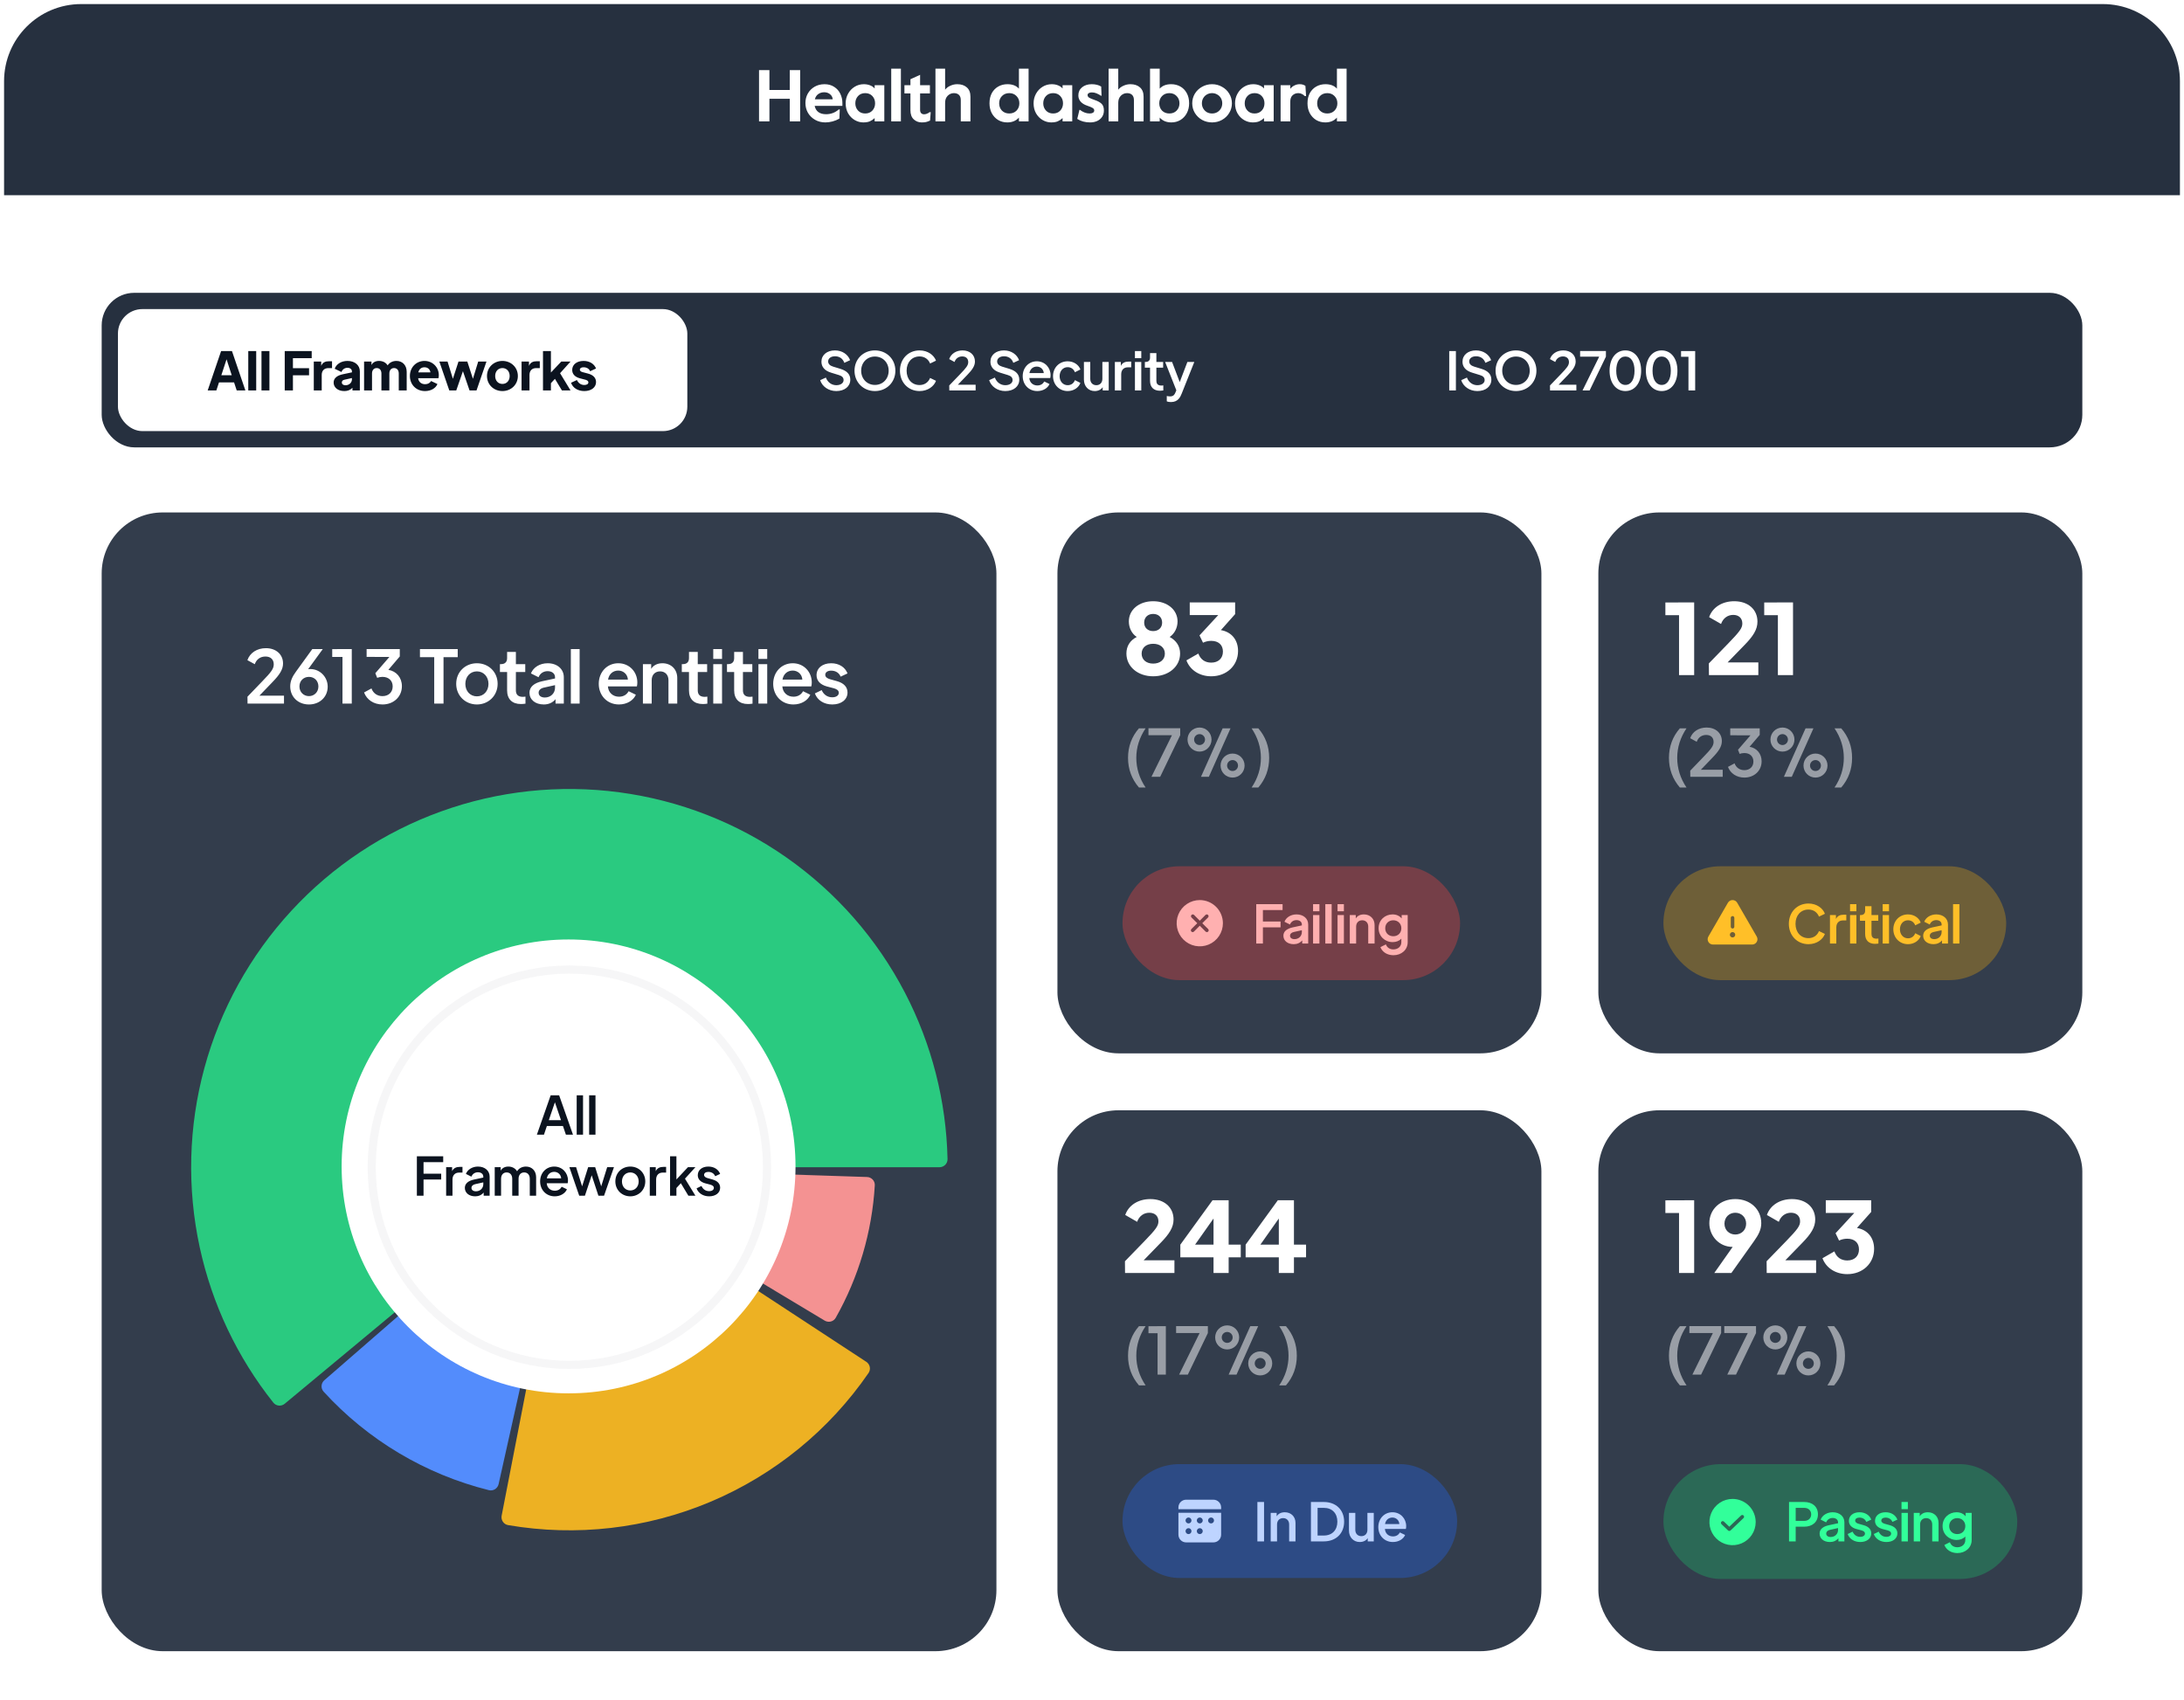 <svg xmlns="http://www.w3.org/2000/svg" width="537" height="418" viewBox="0 0 537 418" fill="none"><g filter="url(#filter0_b_688_1448)"><rect x="1" y="1" width="535" height="429" rx="18.97" fill="white" fill-opacity="0.06"></rect><rect x="0.526" y="0.526" width="535.948" height="429.949" rx="19.445" stroke="white" stroke-opacity="0.3" stroke-width="0.949"></rect></g><rect x="25" y="72" width="487" height="38" rx="8" fill="#26303F"></rect><rect x="29" y="76" width="140" height="30" rx="6" fill="white"></rect><path d="M57.032 86.315H54.367L51.065 96H53.197L53.847 94.024H57.552L58.202 96H60.334L57.032 86.315ZM54.419 92.269L55.706 88.343L56.98 92.269H54.419ZM61.044 96H62.995V86.315H61.044V96ZM64.294 96H66.245V86.315H64.294V96ZM70.01 96H72.025V92.282H75.99V90.527H72.025V88.07H76.641V86.315H70.01V96ZM80.899 88.824C80.028 88.824 79.339 89.084 78.975 89.968V88.902H77.155V96H79.105V92.178C79.105 91.125 79.755 90.514 80.704 90.514H81.64V88.824H80.899ZM85.439 88.746C83.931 88.746 82.709 89.5 82.293 90.67L83.97 91.476C84.178 90.839 84.75 90.436 85.439 90.436C86.089 90.436 86.531 90.787 86.531 91.32V91.554L84.308 92.022C82.865 92.321 82.033 93.01 82.033 94.063C82.033 95.246 83.047 96.156 84.659 96.156C85.478 96.156 86.128 95.909 86.661 95.35V96H88.481V91.32C88.481 89.799 87.246 88.746 85.439 88.746ZM84.958 94.726C84.399 94.726 84.048 94.466 84.048 94.037C84.048 93.712 84.256 93.465 84.659 93.374L86.531 92.958V93.296C86.531 94.089 85.842 94.726 84.958 94.726ZM97.476 88.746C96.514 88.746 95.721 89.188 95.318 89.838C94.863 89.123 94.109 88.746 93.199 88.746C92.341 88.746 91.678 89.084 91.34 89.76V88.902H89.52V96H91.47V91.853C91.47 90.982 91.938 90.501 92.627 90.501C93.316 90.501 93.784 90.982 93.784 91.853V96H95.734V91.853C95.734 90.982 96.202 90.501 96.891 90.501C97.58 90.501 98.048 90.982 98.048 91.853V96H99.998V91.437C99.998 89.799 98.958 88.746 97.476 88.746ZM107.895 92.243C107.895 90.28 106.361 88.746 104.372 88.746C102.344 88.746 100.784 90.319 100.784 92.438C100.784 94.492 102.253 96.156 104.502 96.156C105.958 96.156 107.128 95.467 107.557 94.427L105.997 93.686C105.724 94.167 105.217 94.466 104.528 94.466C103.566 94.466 102.929 93.894 102.812 92.997H107.804C107.869 92.802 107.895 92.529 107.895 92.243ZM102.851 91.567C103.046 90.748 103.605 90.306 104.372 90.306C105.178 90.306 105.75 90.813 105.828 91.567H102.851ZM117.582 88.902L116.282 93.14L114.904 88.902H112.733L111.355 93.14L110.042 88.902H108.027L110.471 96H112.187L113.825 91.268L115.45 96H117.166L119.61 88.902H117.582ZM123.535 96.156C125.641 96.156 127.331 94.596 127.331 92.451C127.331 90.306 125.641 88.746 123.535 88.746C121.429 88.746 119.739 90.306 119.739 92.451C119.739 94.596 121.429 96.156 123.535 96.156ZM123.535 94.401C122.469 94.401 121.754 93.595 121.754 92.451C121.754 91.32 122.469 90.501 123.535 90.501C124.601 90.501 125.316 91.32 125.316 92.451C125.316 93.595 124.601 94.401 123.535 94.401ZM131.985 88.824C131.114 88.824 130.425 89.084 130.061 89.968V88.902H128.241V96H130.191V92.178C130.191 91.125 130.841 90.514 131.79 90.514H132.726V88.824H131.985ZM140.282 88.902H138.007L135.459 91.593V86.315H133.509V96H135.459V94.219L136.447 93.153L138.163 96H140.282L137.708 91.762L140.282 88.902ZM143.669 96.156C145.372 96.156 146.555 95.259 146.555 93.946C146.555 92.932 145.879 92.204 144.618 91.866L143.305 91.515C143.071 91.45 142.577 91.32 142.577 90.891C142.577 90.527 142.915 90.306 143.487 90.306C144.254 90.306 144.865 90.67 145.099 91.281L146.555 90.605C146.1 89.448 144.943 88.746 143.487 88.746C141.823 88.746 140.692 89.643 140.692 90.956C140.692 91.931 141.316 92.685 142.603 93.023L143.851 93.348C144.098 93.413 144.67 93.556 144.67 94.024C144.67 94.414 144.28 94.661 143.669 94.661C142.863 94.661 142.226 94.232 141.849 93.439L140.406 94.115C140.848 95.402 142.122 96.156 143.669 96.156Z" fill="#0B131F"></path><rect x="177" y="76" width="140" height="30" rx="6" fill="#26303F"></rect><path d="M205.626 96.156C207.68 96.156 209.071 95.025 209.071 93.348C209.071 92.048 208.252 91.19 206.653 90.696L204.82 90.137C204.04 89.903 203.624 89.461 203.624 88.863C203.624 88.122 204.3 87.602 205.314 87.602C206.419 87.602 207.251 88.187 207.602 89.214L209.019 88.564C208.525 87.199 207.134 86.159 205.301 86.159C203.325 86.159 201.973 87.29 201.973 88.941C201.973 90.189 202.753 91.151 204.352 91.632L206.25 92.217C207.017 92.451 207.42 92.802 207.42 93.465C207.42 94.18 206.718 94.713 205.626 94.713C204.521 94.713 203.52 94.05 203.065 92.841L201.661 93.478C202.155 95.038 203.715 96.156 205.626 96.156ZM215.124 96.156C217.971 96.156 220.155 94.024 220.155 91.151C220.155 88.278 217.971 86.159 215.124 86.159C212.277 86.159 210.106 88.278 210.106 91.151C210.106 94.024 212.29 96.156 215.124 96.156ZM215.124 94.648C213.187 94.648 211.744 93.153 211.744 91.151C211.744 89.162 213.174 87.667 215.124 87.667C217.074 87.667 218.504 89.162 218.504 91.151C218.504 93.153 217.074 94.648 215.124 94.648ZM226.101 96.156C228.142 96.156 229.65 94.986 230.144 93.634L228.688 92.932C228.285 93.959 227.362 94.674 226.101 94.674C224.216 94.674 222.916 93.244 222.916 91.151C222.916 89.071 224.216 87.641 226.101 87.641C227.362 87.641 228.285 88.356 228.688 89.383L230.144 88.681C229.65 87.329 228.142 86.159 226.101 86.159C223.319 86.159 221.278 88.265 221.278 91.151C221.278 94.037 223.332 96.156 226.101 96.156ZM233.413 96H239.887V94.596H235.519L237.833 92.191C239.107 90.878 239.718 89.942 239.718 88.876C239.718 87.264 238.47 86.159 236.676 86.159C235.103 86.159 233.842 86.978 233.387 88.291L234.7 89.006C234.999 88.135 235.688 87.641 236.598 87.641C237.508 87.641 238.067 88.161 238.067 89.032C238.067 89.825 237.599 90.423 236.039 92.035L233.4 94.778L233.413 96ZM247.178 96.156C249.232 96.156 250.623 95.025 250.623 93.348C250.623 92.048 249.804 91.19 248.205 90.696L246.372 90.137C245.592 89.903 245.176 89.461 245.176 88.863C245.176 88.122 245.852 87.602 246.866 87.602C247.971 87.602 248.803 88.187 249.154 89.214L250.571 88.564C250.077 87.199 248.686 86.159 246.853 86.159C244.877 86.159 243.525 87.29 243.525 88.941C243.525 90.189 244.305 91.151 245.904 91.632L247.802 92.217C248.569 92.451 248.972 92.802 248.972 93.465C248.972 94.18 248.27 94.713 247.178 94.713C246.073 94.713 245.072 94.05 244.617 92.841L243.213 93.478C243.707 95.038 245.267 96.156 247.178 96.156ZM258.314 92.243C258.314 90.384 256.91 88.837 254.934 88.837C252.958 88.837 251.463 90.384 251.463 92.49C251.463 94.544 252.932 96.156 255.051 96.156C256.481 96.156 257.625 95.428 258.054 94.427L256.767 93.803C256.455 94.375 255.896 94.778 255.064 94.778C253.985 94.778 253.166 94.063 253.088 92.945H258.236C258.288 92.737 258.314 92.49 258.314 92.243ZM253.114 91.736C253.296 90.709 254.024 90.137 254.934 90.137C255.831 90.137 256.585 90.8 256.637 91.736H253.114ZM262.516 96.156C264.011 96.156 265.233 95.298 265.649 94.154L264.297 93.465C264.024 94.232 263.374 94.713 262.516 94.713C261.372 94.713 260.54 93.777 260.54 92.503C260.54 91.203 261.372 90.28 262.516 90.28C263.361 90.28 264.024 90.774 264.297 91.528L265.649 90.852C265.22 89.669 263.998 88.837 262.516 88.837C260.449 88.837 258.915 90.397 258.915 92.49C258.915 94.583 260.462 96.156 262.516 96.156ZM271.05 88.993V93.153C271.05 94.102 270.452 94.713 269.568 94.713C268.671 94.713 268.073 94.102 268.073 93.153V88.993H266.513V93.348C266.513 94.96 267.605 96.156 269.165 96.156C270.023 96.156 270.738 95.805 271.128 95.194V96H272.61V88.993H271.05ZM277.488 88.915C276.63 88.915 275.954 89.201 275.59 89.968V88.993H274.121V96H275.681V92.035C275.681 90.943 276.331 90.319 277.293 90.319H278.138V88.915H277.488ZM279.058 88.07H280.618V86.315H279.058V88.07ZM279.058 96H280.618V88.993H279.058V96ZM285.227 96.078C285.474 96.078 285.786 96.052 286.033 96.013V94.765C285.864 94.791 285.695 94.804 285.565 94.804C284.577 94.804 284.33 94.245 284.33 93.647V90.397H285.994V88.993H284.33V86.822H282.77V87.94C282.77 88.616 282.38 88.993 281.704 88.993H281.496V90.397H282.77V93.647C282.77 95.194 283.654 96.078 285.227 96.078ZM291.956 88.993L290.071 93.946L288.186 88.993H286.483L289.239 95.974L289.005 96.52C288.823 96.949 288.589 97.469 287.692 97.469C287.419 97.469 287.081 97.417 286.886 97.365V98.678C287.172 98.808 287.536 98.86 287.913 98.86C289.681 98.86 290.227 97.586 290.539 96.819L293.659 88.993H291.956Z" fill="white"></path><rect x="317" y="76" width="140" height="30" rx="6" fill="#26303F"></rect><path d="M356.336 96H357.974V86.315H356.336V96ZM363.248 96.156C365.302 96.156 366.693 95.025 366.693 93.348C366.693 92.048 365.874 91.19 364.275 90.696L362.442 90.137C361.662 89.903 361.246 89.461 361.246 88.863C361.246 88.122 361.922 87.602 362.936 87.602C364.041 87.602 364.873 88.187 365.224 89.214L366.641 88.564C366.147 87.199 364.756 86.159 362.923 86.159C360.947 86.159 359.595 87.29 359.595 88.941C359.595 90.189 360.375 91.151 361.974 91.632L363.872 92.217C364.639 92.451 365.042 92.802 365.042 93.465C365.042 94.18 364.34 94.713 363.248 94.713C362.143 94.713 361.142 94.05 360.687 92.841L359.283 93.478C359.777 95.038 361.337 96.156 363.248 96.156ZM372.747 96.156C375.594 96.156 377.778 94.024 377.778 91.151C377.778 88.278 375.594 86.159 372.747 86.159C369.9 86.159 367.729 88.278 367.729 91.151C367.729 94.024 369.913 96.156 372.747 96.156ZM372.747 94.648C370.81 94.648 369.367 93.153 369.367 91.151C369.367 89.162 370.797 87.667 372.747 87.667C374.697 87.667 376.127 89.162 376.127 91.151C376.127 93.153 374.697 94.648 372.747 94.648ZM381.121 96H387.595V94.596H383.227L385.541 92.191C386.815 90.878 387.426 89.942 387.426 88.876C387.426 87.264 386.178 86.159 384.384 86.159C382.811 86.159 381.55 86.978 381.095 88.291L382.408 89.006C382.707 88.135 383.396 87.641 384.306 87.641C385.216 87.641 385.775 88.161 385.775 89.032C385.775 89.825 385.307 90.423 383.747 92.035L381.108 94.778L381.121 96ZM389.116 96H390.858L394.862 87.693V86.302H388.518V87.693H393.211L389.116 96ZM399.648 96.156C401.988 96.156 403.522 94.141 403.522 91.151C403.522 88.161 401.975 86.159 399.635 86.159C397.321 86.159 395.761 88.148 395.761 91.151C395.761 94.154 397.334 96.156 399.648 96.156ZM399.648 94.648C398.27 94.648 397.399 93.309 397.399 91.151C397.399 88.993 398.257 87.667 399.635 87.667C401.039 87.667 401.897 88.993 401.897 91.151C401.897 93.322 401.039 94.648 399.648 94.648ZM408.573 96.156C410.913 96.156 412.447 94.141 412.447 91.151C412.447 88.161 410.9 86.159 408.56 86.159C406.246 86.159 404.686 88.148 404.686 91.151C404.686 94.154 406.259 96.156 408.573 96.156ZM408.573 94.648C407.195 94.648 406.324 93.309 406.324 91.151C406.324 88.993 407.182 87.667 408.56 87.667C409.964 87.667 410.822 88.993 410.822 91.151C410.822 93.322 409.964 94.648 408.573 94.648ZM415.157 96H416.808V86.315L413.337 86.328V87.719H415.157V96Z" fill="white"></path><rect x="25" y="126" width="220" height="280" rx="15" fill="#333D4C"></rect><path d="M60.864 173H69.828V171.056H63.78L66.984 167.726C68.748 165.908 69.594 164.612 69.594 163.136C69.594 160.904 67.866 159.374 65.382 159.374C63.204 159.374 61.458 160.508 60.828 162.326L62.646 163.316C63.06 162.11 64.014 161.426 65.274 161.426C66.534 161.426 67.308 162.146 67.308 163.352C67.308 164.45 66.66 165.278 64.5 167.51L60.846 171.308L60.864 173ZM76.272 164.504C76.11 164.504 75.93 164.522 75.768 164.54L79.368 159.59H76.794L72.78 165.134C71.88 166.358 71.358 167.474 71.358 168.77C71.358 171.326 73.266 173.216 75.966 173.216C78.63 173.216 80.574 171.344 80.574 168.842C80.574 166.502 78.72 164.504 76.272 164.504ZM75.966 171.164C74.652 171.164 73.626 170.174 73.626 168.788C73.626 167.384 74.652 166.43 75.966 166.43C77.28 166.43 78.288 167.384 78.288 168.788C78.288 170.174 77.262 171.164 75.966 171.164ZM84.208 173H86.494V159.59L81.688 159.608V161.534H84.208V173ZM95.49 164.702L98.298 161.408V159.59H90.144V161.516L95.742 161.534L92.286 165.53L92.736 166.664C93.096 166.52 93.582 166.43 94.05 166.43C95.562 166.43 96.552 167.366 96.552 168.77C96.552 170.21 95.544 171.164 94.05 171.164C92.772 171.164 91.782 170.48 91.332 169.274L89.514 170.264C90.198 172.082 91.926 173.216 94.05 173.216C96.804 173.216 98.82 171.308 98.82 168.716C98.82 166.61 97.47 165.026 95.49 164.702ZM106.766 173H109.052V161.588H112.544V159.59H103.256V161.588H106.766V173ZM117.264 173.216C120.09 173.216 122.358 171.074 122.358 168.14C122.358 165.206 120.108 163.082 117.264 163.082C114.402 163.082 112.17 165.206 112.17 168.14C112.17 171.074 114.42 173.216 117.264 173.216ZM117.264 171.218C115.608 171.218 114.42 169.94 114.42 168.158C114.42 166.376 115.608 165.08 117.264 165.08C118.902 165.08 120.108 166.376 120.108 168.158C120.108 169.94 118.902 171.218 117.264 171.218ZM128.088 173.108C128.43 173.108 128.862 173.072 129.204 173.018V171.29C128.97 171.326 128.736 171.344 128.556 171.344C127.188 171.344 126.846 170.57 126.846 169.742V165.242H129.15V163.298H126.846V160.292H124.686V161.84C124.686 162.776 124.146 163.298 123.21 163.298H122.922V165.242H124.686V169.742C124.686 171.884 125.91 173.108 128.088 173.108ZM134.652 163.082C132.726 163.082 131.106 164.108 130.548 165.584L132.42 166.52C132.78 165.602 133.608 165.026 134.652 165.026C135.732 165.026 136.47 165.62 136.47 166.52V166.826L133.284 167.51C131.322 167.942 130.188 168.896 130.188 170.336C130.188 171.992 131.556 173.216 133.716 173.216C134.886 173.216 135.876 172.784 136.596 171.92V173H138.63V166.52C138.63 164.504 137.01 163.082 134.652 163.082ZM133.968 171.506C133.032 171.506 132.438 171.056 132.438 170.318C132.438 169.724 132.906 169.256 133.716 169.076L136.47 168.464V169.094C136.47 170.462 135.408 171.506 133.968 171.506ZM140.36 173H142.52V159.59H140.36V173ZM156.707 167.798C156.707 165.224 154.763 163.082 152.027 163.082C149.291 163.082 147.221 165.224 147.221 168.14C147.221 170.984 149.255 173.216 152.189 173.216C154.169 173.216 155.753 172.208 156.347 170.822L154.565 169.958C154.133 170.75 153.359 171.308 152.207 171.308C150.713 171.308 149.579 170.318 149.471 168.77H156.599C156.671 168.482 156.707 168.14 156.707 167.798ZM149.507 167.096C149.759 165.674 150.767 164.882 152.027 164.882C153.269 164.882 154.313 165.8 154.385 167.096H149.507ZM162.867 163.082C161.661 163.082 160.653 163.568 160.113 164.468V163.298H158.079V173H160.239V167.24C160.239 165.926 161.067 165.08 162.309 165.08C163.533 165.08 164.361 165.926 164.361 167.24V173H166.521V166.7C166.521 164.576 165.027 163.082 162.867 163.082ZM172.807 173.108C173.149 173.108 173.581 173.072 173.923 173.018V171.29C173.689 171.326 173.455 171.344 173.275 171.344C171.907 171.344 171.565 170.57 171.565 169.742V165.242H173.869V163.298H171.565V160.292H169.405V161.84C169.405 162.776 168.865 163.298 167.929 163.298H167.641V165.242H169.405V169.742C169.405 171.884 170.629 173.108 172.807 173.108ZM175.374 162.02H177.534V159.59H175.374V162.02ZM175.374 173H177.534V163.298H175.374V173ZM183.916 173.108C184.258 173.108 184.69 173.072 185.032 173.018V171.29C184.798 171.326 184.564 171.344 184.384 171.344C183.016 171.344 182.674 170.57 182.674 169.742V165.242H184.978V163.298H182.674V160.292H180.514V161.84C180.514 162.776 179.974 163.298 179.038 163.298H178.75V165.242H180.514V169.742C180.514 171.884 181.738 173.108 183.916 173.108ZM186.484 162.02H188.644V159.59H186.484V162.02ZM186.484 173H188.644V163.298H186.484V173ZM199.597 167.798C199.597 165.224 197.653 163.082 194.917 163.082C192.181 163.082 190.111 165.224 190.111 168.14C190.111 170.984 192.145 173.216 195.079 173.216C197.059 173.216 198.643 172.208 199.237 170.822L197.455 169.958C197.023 170.75 196.249 171.308 195.097 171.308C193.603 171.308 192.469 170.318 192.361 168.77H199.489C199.561 168.482 199.597 168.14 199.597 167.798ZM192.397 167.096C192.649 165.674 193.657 164.882 194.917 164.882C196.159 164.882 197.203 165.8 197.275 167.096H192.397ZM204.642 173.216C206.856 173.216 208.386 172.028 208.386 170.282C208.386 168.932 207.486 167.96 205.812 167.492L204.084 167.006C203.526 166.844 202.914 166.538 202.914 165.926C202.914 165.314 203.472 164.9 204.372 164.9C205.47 164.9 206.334 165.458 206.694 166.376L208.386 165.584C207.792 164.036 206.28 163.082 204.372 163.082C202.23 163.082 200.772 164.27 200.772 166.016C200.772 167.33 201.618 168.32 203.31 168.788L204.966 169.22C205.56 169.382 206.244 169.67 206.244 170.336C206.244 171.002 205.614 171.452 204.642 171.452C203.49 171.452 202.536 170.84 202.032 169.688L200.358 170.498C200.97 172.19 202.626 173.216 204.642 173.216Z" fill="white"></path><path d="M202.768 324.715C203.714 325.284 204.946 324.978 205.489 324.017C211.128 314.041 214.413 302.908 215.094 291.47C215.16 290.367 214.291 289.442 213.187 289.406L147.697 287.253C145.635 287.185 144.833 289.904 146.601 290.966L202.768 324.715Z" fill="#F49292"></path><path d="M123.345 372.675C123.134 373.759 123.842 374.812 124.931 374.998C141.718 377.873 158.993 375.887 174.71 369.255C190.427 362.622 203.902 351.631 213.555 337.599C214.181 336.689 213.921 335.448 212.997 334.843L142.49 288.632C141.301 287.852 139.702 288.527 139.43 289.923L123.345 372.675Z" fill="#EDB123"></path><path d="M79.748 339.376C78.914 340.101 78.824 341.366 79.569 342.182C90.436 354.083 104.578 362.511 120.216 366.408C121.288 366.675 122.358 365.994 122.598 364.916L138.678 292.932C139.099 291.048 136.871 289.72 135.414 290.986L79.748 339.376Z" fill="#538CFC"></path><path d="M231 287C232.105 287 233.002 286.104 232.979 285C232.672 270.756 229.097 256.764 222.518 244.107C215.631 230.858 205.655 219.462 193.434 210.883C181.213 202.304 167.106 196.793 152.305 194.818C137.505 192.842 122.446 194.459 108.403 199.532C94.359 204.605 81.743 212.986 71.623 223.964C61.502 234.942 54.173 248.197 50.256 262.606C46.34 277.015 45.95 292.155 49.12 306.746C52.149 320.686 58.342 333.732 67.209 344.883C67.897 345.748 69.159 345.863 70.009 345.157L139.444 287.462C139.803 287.163 140.256 287 140.722 287H231Z" fill="#29ED8D" fill-opacity="0.8"></path><g filter="url(#filter1_d_688_1448)"><circle cx="139.8" cy="286.8" r="55.8" fill="white"></circle></g><circle opacity="0.05" cx="139.998" cy="286.998" r="48.6" stroke="#454459" stroke-width="2"></circle><path d="M137.48 269.315H135.4L132.007 279H133.749L134.464 276.868H138.416L139.144 279H140.886L137.48 269.315ZM134.945 275.425L136.44 271.031L137.935 275.425H134.945ZM141.796 279H143.356V269.315H141.796V279ZM144.856 279H146.416V269.315H144.856V279ZM102.501 294H104.139V290.022H108.481V288.592H104.139V285.758H108.975V284.315H102.501V294ZM113.063 286.915C112.205 286.915 111.529 287.201 111.165 287.968V286.993H109.696V294H111.256V290.035C111.256 288.943 111.906 288.319 112.868 288.319H113.713V286.915H113.063ZM117.52 286.837C116.129 286.837 114.959 287.578 114.556 288.644L115.908 289.32C116.168 288.657 116.766 288.241 117.52 288.241C118.3 288.241 118.833 288.67 118.833 289.32V289.541L116.532 290.035C115.115 290.347 114.296 291.036 114.296 292.076C114.296 293.272 115.284 294.156 116.844 294.156C117.689 294.156 118.404 293.844 118.924 293.22V294H120.393V289.32C120.393 287.864 119.223 286.837 117.52 286.837ZM117.026 292.921C116.35 292.921 115.921 292.596 115.921 292.063C115.921 291.634 116.259 291.296 116.844 291.166L118.833 290.724V291.179C118.833 292.167 118.066 292.921 117.026 292.921ZM129.326 286.837C128.364 286.837 127.558 287.279 127.142 287.994C126.7 287.266 125.933 286.837 124.997 286.837C124.152 286.837 123.476 287.188 123.112 287.851V286.993H121.643V294H123.203V289.84C123.203 288.865 123.749 288.28 124.568 288.28C125.4 288.28 125.946 288.865 125.946 289.84V294H127.506V289.84C127.506 288.865 128.065 288.28 128.884 288.28C129.716 288.28 130.262 288.865 130.262 289.84V294H131.822V289.45C131.822 287.89 130.782 286.837 129.326 286.837ZM139.656 290.243C139.656 288.384 138.252 286.837 136.276 286.837C134.3 286.837 132.805 288.384 132.805 290.49C132.805 292.544 134.274 294.156 136.393 294.156C137.823 294.156 138.967 293.428 139.396 292.427L138.109 291.803C137.797 292.375 137.238 292.778 136.406 292.778C135.327 292.778 134.508 292.063 134.43 290.945H139.578C139.63 290.737 139.656 290.49 139.656 290.243ZM134.456 289.736C134.638 288.709 135.366 288.137 136.276 288.137C137.173 288.137 137.927 288.8 137.979 289.736H134.456ZM149.293 286.993L147.824 291.699L146.342 286.993H144.613L143.131 291.699L141.649 286.993H139.998L142.416 294H143.82L145.484 288.982L147.135 294H148.526L150.957 286.993H149.293ZM154.981 294.156C157.022 294.156 158.66 292.609 158.66 290.49C158.66 288.371 157.035 286.837 154.981 286.837C152.914 286.837 151.302 288.371 151.302 290.49C151.302 292.609 152.927 294.156 154.981 294.156ZM154.981 292.713C153.785 292.713 152.927 291.79 152.927 290.503C152.927 289.216 153.785 288.28 154.981 288.28C156.164 288.28 157.035 289.216 157.035 290.503C157.035 291.79 156.164 292.713 154.981 292.713ZM163.134 286.915C162.276 286.915 161.6 287.201 161.236 287.968V286.993H159.767V294H161.327V290.035C161.327 288.943 161.977 288.319 162.939 288.319H163.784V286.915H163.134ZM170.983 286.993H169.15L166.316 290.009V284.315H164.756V294H166.316V292.115L167.408 290.932L169.254 294H170.983L168.422 289.814L170.983 286.993ZM174.365 294.156C175.964 294.156 177.069 293.298 177.069 292.037C177.069 291.062 176.419 290.36 175.21 290.022L173.962 289.671C173.559 289.554 173.117 289.333 173.117 288.891C173.117 288.449 173.52 288.15 174.17 288.15C174.963 288.15 175.587 288.553 175.847 289.216L177.069 288.644C176.64 287.526 175.548 286.837 174.17 286.837C172.623 286.837 171.57 287.695 171.57 288.956C171.57 289.905 172.181 290.62 173.403 290.958L174.599 291.27C175.028 291.387 175.522 291.595 175.522 292.076C175.522 292.557 175.067 292.882 174.365 292.882C173.533 292.882 172.844 292.44 172.48 291.608L171.271 292.193C171.713 293.415 172.909 294.156 174.365 294.156Z" fill="#0B131F"></path><rect x="260" y="126" width="119" height="133" rx="15" fill="#333D4C"></rect><rect x="276" y="213" width="83" height="28" rx="14" fill="#D74343" fill-opacity="0.4"></rect><path d="M295 221.312C293.875 221.312 292.776 221.646 291.84 222.271C290.905 222.896 290.176 223.784 289.745 224.823C289.315 225.863 289.202 227.006 289.422 228.11C289.641 229.213 290.183 230.226 290.978 231.022C291.774 231.817 292.787 232.359 293.89 232.578C294.994 232.798 296.137 232.685 297.177 232.255C298.216 231.824 299.104 231.095 299.729 230.16C300.354 229.225 300.688 228.125 300.688 227C300.685 225.492 300.084 224.048 299.018 222.982C297.952 221.916 296.508 221.315 295 221.312ZM297.062 228.438C297.144 228.521 297.19 228.633 297.19 228.75C297.19 228.867 297.144 228.979 297.062 229.062C296.978 229.143 296.866 229.188 296.75 229.188C296.634 229.188 296.522 229.143 296.438 229.062L295 227.618L293.562 229.062C293.478 229.143 293.366 229.188 293.25 229.188C293.134 229.188 293.022 229.143 292.938 229.062C292.856 228.979 292.81 228.867 292.81 228.75C292.81 228.633 292.856 228.521 292.938 228.438L294.382 227L292.938 225.562C292.869 225.477 292.833 225.369 292.838 225.259C292.844 225.149 292.89 225.045 292.967 224.967C293.045 224.89 293.149 224.844 293.259 224.838C293.369 224.833 293.477 224.869 293.562 224.938L295 226.382L296.438 224.938C296.523 224.869 296.631 224.833 296.741 224.838C296.851 224.844 296.955 224.89 297.033 224.967C297.11 225.045 297.156 225.149 297.162 225.259C297.167 225.369 297.131 225.477 297.062 225.562L295.618 227L297.062 228.438Z" fill="#FFB0B0"></path><path d="M308.884 232H310.522V228.022H314.864V226.592H310.522V223.758H315.358V222.315H308.884V232ZM318.786 224.837C317.395 224.837 316.225 225.578 315.822 226.644L317.174 227.32C317.434 226.657 318.032 226.241 318.786 226.241C319.566 226.241 320.099 226.67 320.099 227.32V227.541L317.798 228.035C316.381 228.347 315.562 229.036 315.562 230.076C315.562 231.272 316.55 232.156 318.11 232.156C318.955 232.156 319.67 231.844 320.19 231.22V232H321.659V227.32C321.659 225.864 320.489 224.837 318.786 224.837ZM318.292 230.921C317.616 230.921 317.187 230.596 317.187 230.063C317.187 229.634 317.525 229.296 318.11 229.166L320.099 228.724V229.179C320.099 230.167 319.332 230.921 318.292 230.921ZM322.857 224.07H324.417V222.315H322.857V224.07ZM322.857 232H324.417V224.993H322.857V232ZM325.867 232H327.427V222.315H325.867V232ZM328.875 224.07H330.435V222.315H328.875V224.07ZM328.875 232H330.435V224.993H328.875V232ZM335.343 224.837C334.472 224.837 333.744 225.188 333.354 225.838V224.993H331.885V232H333.445V227.84C333.445 226.891 334.043 226.28 334.94 226.28C335.824 226.28 336.422 226.891 336.422 227.84V232H337.982V227.45C337.982 225.916 336.903 224.837 335.343 224.837ZM344.64 224.993V225.838C344.146 225.214 343.366 224.837 342.404 224.837C340.558 224.837 338.972 226.189 338.972 228.23C338.972 230.232 340.532 231.649 342.43 231.649C343.301 231.649 344.055 231.35 344.562 230.791V231.662C344.562 232.767 343.691 233.443 342.599 233.443C341.65 233.443 341.013 232.923 340.766 232.208L339.414 232.884C339.856 234.067 341.078 234.873 342.612 234.873C344.562 234.873 346.122 233.573 346.122 231.662V224.993H344.64ZM342.586 230.206C341.429 230.206 340.597 229.4 340.597 228.243C340.597 227.073 341.468 226.28 342.573 226.28C343.704 226.28 344.562 227.086 344.562 228.243C344.562 229.387 343.743 230.206 342.586 230.206Z" fill="#FFB0B0"></path><path d="M287.592 156.616C288.792 155.824 289.536 154.36 289.536 152.8C289.536 149.92 286.992 147.832 283.536 147.832C280.056 147.832 277.56 149.92 277.56 152.8C277.56 154.384 278.304 155.848 279.504 156.616C277.824 157.48 276.96 158.896 276.96 160.696C276.96 163.912 279.768 166.288 283.536 166.288C287.328 166.288 290.16 163.912 290.16 160.696C290.16 158.92 289.272 157.528 287.592 156.616ZM283.536 150.952C284.856 150.952 285.744 151.816 285.744 153.088C285.744 154.336 284.856 155.176 283.536 155.176C282.216 155.176 281.328 154.336 281.328 153.088C281.328 151.816 282.216 150.952 283.536 150.952ZM283.536 163.168C281.832 163.168 280.704 162.184 280.704 160.72C280.704 159.256 281.832 158.296 283.536 158.296C285.264 158.296 286.416 159.256 286.416 160.72C286.416 162.184 285.264 163.168 283.536 163.168ZM300.189 154.936L303.693 151V148.12H292.533V151.24H299.541L294.933 156.232L295.797 158.032C296.373 157.744 297.093 157.576 297.813 157.576C299.613 157.576 300.693 158.584 300.693 160.216C300.693 161.872 299.565 162.928 297.813 162.928C296.277 162.928 295.173 162.136 294.645 160.696L291.717 162.376C292.605 164.776 294.957 166.288 297.813 166.288C301.605 166.288 304.413 163.648 304.413 160.072C304.413 157.312 302.781 155.368 300.189 154.936Z" fill="white"></path><path opacity="0.5" d="M280.048 193.64H281.68C280.16 191.384 279.392 188.92 279.392 186.344C279.392 183.784 280.16 181.352 281.68 179.08H280.048C278.256 181.128 277.36 183.576 277.36 186.344C277.36 189.128 278.272 191.576 280.048 193.64ZM283.12 191H285.264L290.192 180.776V179.064H282.384V180.776H288.16L283.12 191ZM294.946 184.808C296.562 184.808 297.89 183.48 297.89 181.848C297.89 180.216 296.578 178.888 294.946 178.888C293.298 178.888 291.986 180.216 291.986 181.848C291.986 183.48 293.314 184.808 294.946 184.808ZM295.298 191H297.234L302.562 179.08H300.626L295.298 191ZM294.946 183.192C294.194 183.192 293.602 182.584 293.602 181.848C293.602 181.112 294.194 180.504 294.946 180.504C295.682 180.504 296.29 181.112 296.29 181.848C296.29 182.584 295.682 183.192 294.946 183.192ZM303.058 191.192C304.706 191.192 306.018 189.88 306.018 188.232C306.018 186.6 304.706 185.288 303.058 185.288C301.426 185.288 300.114 186.6 300.114 188.232C300.114 189.88 301.426 191.192 303.058 191.192ZM303.058 189.576C302.322 189.576 301.714 188.984 301.714 188.232C301.714 187.496 302.322 186.888 303.058 186.888C303.81 186.888 304.402 187.496 304.402 188.232C304.402 188.984 303.81 189.576 303.058 189.576ZM307.742 193.64H309.39C311.166 191.576 312.062 189.128 312.062 186.344C312.062 183.576 311.166 181.128 309.39 179.08H307.742C309.262 181.352 310.03 183.784 310.03 186.344C310.03 188.92 309.262 191.384 307.742 193.64Z" fill="white"></path><rect x="260" y="273" width="119" height="133" rx="15" fill="#333D4C"></rect><rect x="276" y="360" width="82.281" height="28" rx="14" fill="#2360D9" fill-opacity="0.4"></rect><path d="M309.165 379H310.803V369.315H309.165V379ZM315.896 371.837C315.025 371.837 314.297 372.188 313.907 372.838V371.993H312.438V379H313.998V374.84C313.998 373.891 314.596 373.28 315.493 373.28C316.377 373.28 316.975 373.891 316.975 374.84V379H318.535V374.45C318.535 372.916 317.456 371.837 315.896 371.837ZM322.33 379H325.489C328.531 379 330.494 377.011 330.494 374.151C330.494 371.291 328.531 369.315 325.489 369.315H322.33V379ZM323.968 377.557V370.758H325.528C327.53 370.758 328.83 372.084 328.83 374.151C328.83 376.218 327.543 377.557 325.528 377.557H323.968ZM336.218 371.993V376.153C336.218 377.102 335.62 377.713 334.736 377.713C333.839 377.713 333.241 377.102 333.241 376.153V371.993H331.681V376.348C331.681 377.96 332.773 379.156 334.333 379.156C335.191 379.156 335.906 378.805 336.296 378.194V379H337.778V371.993H336.218ZM345.749 375.243C345.749 373.384 344.345 371.837 342.369 371.837C340.393 371.837 338.898 373.384 338.898 375.49C338.898 377.544 340.367 379.156 342.486 379.156C343.916 379.156 345.06 378.428 345.489 377.427L344.202 376.803C343.89 377.375 343.331 377.778 342.499 377.778C341.42 377.778 340.601 377.063 340.523 375.945H345.671C345.723 375.737 345.749 375.49 345.749 375.243ZM340.549 374.736C340.731 373.709 341.459 373.137 342.369 373.137C343.266 373.137 344.02 373.8 344.072 374.736H340.549Z" fill="#BED4FF"></path><path d="M300.25 371.958V377.354C300.25 377.857 300.05 378.339 299.695 378.695C299.339 379.05 298.857 379.25 298.354 379.25H291.646C291.143 379.25 290.661 379.05 290.305 378.695C289.95 378.339 289.75 377.857 289.75 377.354V371.958H300.25ZM292.229 375.75C292.036 375.75 291.85 375.827 291.714 375.964C291.577 376.1 291.5 376.286 291.5 376.479C291.5 376.673 291.577 376.858 291.714 376.995C291.85 377.132 292.036 377.208 292.229 377.208C292.423 377.208 292.608 377.132 292.745 376.995C292.882 376.858 292.958 376.673 292.958 376.479C292.958 376.286 292.882 376.1 292.745 375.964C292.608 375.827 292.423 375.75 292.229 375.75ZM295 375.75C294.807 375.75 294.621 375.827 294.484 375.964C294.348 376.1 294.271 376.286 294.271 376.479C294.271 376.673 294.348 376.858 294.484 376.995C294.621 377.132 294.807 377.208 295 377.208C295.193 377.208 295.379 377.132 295.516 376.995C295.652 376.858 295.729 376.673 295.729 376.479C295.729 376.286 295.652 376.1 295.516 375.964C295.379 375.827 295.193 375.75 295 375.75ZM292.229 373.125C292.036 373.125 291.85 373.202 291.714 373.339C291.577 373.475 291.5 373.661 291.5 373.854C291.5 374.048 291.577 374.233 291.714 374.37C291.85 374.507 292.036 374.583 292.229 374.583C292.423 374.583 292.608 374.507 292.745 374.37C292.882 374.233 292.958 374.048 292.958 373.854C292.958 373.661 292.882 373.475 292.745 373.339C292.608 373.202 292.423 373.125 292.229 373.125ZM295 373.125C294.807 373.125 294.621 373.202 294.484 373.339C294.348 373.475 294.271 373.661 294.271 373.854C294.271 374.048 294.348 374.233 294.484 374.37C294.621 374.507 294.807 374.583 295 374.583C295.193 374.583 295.379 374.507 295.516 374.37C295.652 374.233 295.729 374.048 295.729 373.854C295.729 373.661 295.652 373.475 295.516 373.339C295.379 373.202 295.193 373.125 295 373.125ZM297.771 373.125C297.577 373.125 297.392 373.202 297.255 373.339C297.118 373.475 297.042 373.661 297.042 373.854C297.042 374.048 297.118 374.233 297.255 374.37C297.392 374.507 297.577 374.583 297.771 374.583C297.964 374.583 298.15 374.507 298.286 374.37C298.423 374.233 298.5 374.048 298.5 373.854C298.5 373.661 298.423 373.475 298.286 373.339C298.15 373.202 297.964 373.125 297.771 373.125ZM298.354 368.75C298.857 368.75 299.339 368.95 299.695 369.305C300.05 369.661 300.25 370.143 300.25 370.646V371.083H289.75V370.646C289.75 370.143 289.95 369.661 290.305 369.305C290.661 368.95 291.143 368.75 291.646 368.75H298.354Z" fill="#BED4FF"></path><path d="M276.624 313H288.768V309.88H281.208L285.36 305.608C287.496 303.424 288.552 301.792 288.552 299.848C288.552 296.848 286.248 294.832 282.84 294.832C279.864 294.832 277.488 296.344 276.672 298.744L279.6 300.424C280.08 299.032 281.208 298.192 282.6 298.192C283.968 298.192 284.832 299.008 284.832 300.304C284.832 301.432 284.208 302.272 281.4 305.176L276.6 310.12L276.624 313ZM305.076 306.04H302.1V295.12H298.14L290.22 306.04V309.16H298.38V313H302.1V309.16H305.076V306.04ZM293.844 306.04L298.38 299.608V306.04H293.844ZM321.131 306.04H318.155V295.12H314.195L306.275 306.04V309.16H314.435V313H318.155V309.16H321.131V306.04ZM309.899 306.04L314.435 299.608V306.04H309.899Z" fill="white"></path><path opacity="0.5" d="M280.048 340.64H281.68C280.16 338.384 279.392 335.92 279.392 333.344C279.392 330.784 280.16 328.352 281.68 326.08H280.048C278.256 328.128 277.36 330.576 277.36 333.344C277.36 336.128 278.272 338.576 280.048 340.64ZM284.624 338H286.656V326.08L282.384 326.096V327.808H284.624V338ZM289.917 338H292.061L296.989 327.776V326.064H289.181V327.776H294.957L289.917 338ZM301.743 331.808C303.359 331.808 304.687 330.48 304.687 328.848C304.687 327.216 303.375 325.888 301.743 325.888C300.095 325.888 298.783 327.216 298.783 328.848C298.783 330.48 300.111 331.808 301.743 331.808ZM302.095 338H304.031L309.359 326.08H307.423L302.095 338ZM301.743 330.192C300.991 330.192 300.399 329.584 300.399 328.848C300.399 328.112 300.991 327.504 301.743 327.504C302.479 327.504 303.087 328.112 303.087 328.848C303.087 329.584 302.479 330.192 301.743 330.192ZM309.855 338.192C311.503 338.192 312.815 336.88 312.815 335.232C312.815 333.6 311.503 332.288 309.855 332.288C308.223 332.288 306.911 333.6 306.911 335.232C306.911 336.88 308.223 338.192 309.855 338.192ZM309.855 336.576C309.119 336.576 308.511 335.984 308.511 335.232C308.511 334.496 309.119 333.888 309.855 333.888C310.607 333.888 311.199 334.496 311.199 335.232C311.199 335.984 310.607 336.576 309.855 336.576ZM314.539 340.64H316.187C317.963 338.576 318.859 336.128 318.859 333.344C318.859 330.576 317.963 328.128 316.187 326.08H314.539C316.059 328.352 316.827 330.784 316.827 333.344C316.827 335.92 316.059 338.384 314.539 340.64Z" fill="white"></path><rect x="393" y="126" width="119" height="133" rx="15" fill="#333D4C"></rect><rect x="409" y="213" width="84.281" height="28" rx="14" fill="#C5921A" fill-opacity="0.4"></rect><path d="M431.944 230.279L427.137 221.966C427.022 221.766 426.856 221.6 426.656 221.485C426.457 221.369 426.23 221.309 425.999 221.309C425.769 221.309 425.542 221.369 425.342 221.485C425.143 221.6 424.977 221.766 424.862 221.966L420.055 230.279C419.938 230.478 419.876 230.704 419.875 230.935C419.874 231.165 419.934 231.392 420.049 231.592C420.164 231.792 420.33 231.958 420.53 232.073C420.729 232.188 420.956 232.248 421.187 232.248H430.812C431.043 232.248 431.269 232.188 431.469 232.073C431.669 231.958 431.835 231.792 431.95 231.592C432.065 231.392 432.125 231.165 432.124 230.935C432.123 230.704 432.061 230.478 431.944 230.279ZM425.562 225.685C425.562 225.569 425.608 225.458 425.69 225.376C425.772 225.294 425.883 225.248 425.999 225.248C426.115 225.248 426.227 225.294 426.309 225.376C426.391 225.458 426.437 225.569 426.437 225.685V227.873C426.437 227.989 426.391 228.1 426.309 228.182C426.227 228.264 426.115 228.31 425.999 228.31C425.883 228.31 425.772 228.264 425.69 228.182C425.608 228.1 425.562 227.989 425.562 227.873V225.685ZM425.999 230.498C425.87 230.498 425.743 230.459 425.635 230.387C425.527 230.315 425.443 230.212 425.393 230.092C425.343 229.973 425.33 229.841 425.356 229.713C425.381 229.586 425.444 229.469 425.535 229.377C425.627 229.285 425.744 229.223 425.871 229.198C425.999 229.172 426.131 229.185 426.251 229.235C426.37 229.285 426.473 229.369 426.545 229.477C426.617 229.585 426.656 229.712 426.656 229.841C426.656 230.015 426.587 230.182 426.463 230.305C426.34 230.428 426.173 230.498 425.999 230.498Z" fill="#FFBF28"></path><path d="M444.663 232.156C446.704 232.156 448.212 230.986 448.706 229.634L447.25 228.932C446.847 229.959 445.924 230.674 444.663 230.674C442.778 230.674 441.478 229.244 441.478 227.151C441.478 225.071 442.778 223.641 444.663 223.641C445.924 223.641 446.847 224.356 447.25 225.383L448.706 224.681C448.212 223.329 446.704 222.159 444.663 222.159C441.881 222.159 439.84 224.265 439.84 227.151C439.84 230.037 441.894 232.156 444.663 232.156ZM453.317 224.915C452.459 224.915 451.783 225.201 451.419 225.968V224.993H449.95V232H451.51V228.035C451.51 226.943 452.16 226.319 453.122 226.319H453.967V224.915H453.317ZM454.888 224.07H456.448V222.315H454.888V224.07ZM454.888 232H456.448V224.993H454.888V232ZM461.057 232.078C461.304 232.078 461.616 232.052 461.863 232.013V230.765C461.694 230.791 461.525 230.804 461.395 230.804C460.407 230.804 460.16 230.245 460.16 229.647V226.397H461.824V224.993H460.16V222.822H458.6V223.94C458.6 224.616 458.21 224.993 457.534 224.993H457.326V226.397H458.6V229.647C458.6 231.194 459.484 232.078 461.057 232.078ZM462.911 224.07H464.471V222.315H462.911V224.07ZM462.911 232H464.471V224.993H462.911V232ZM469.132 232.156C470.627 232.156 471.849 231.298 472.265 230.154L470.913 229.465C470.64 230.232 469.99 230.713 469.132 230.713C467.988 230.713 467.156 229.777 467.156 228.503C467.156 227.203 467.988 226.28 469.132 226.28C469.977 226.28 470.64 226.774 470.913 227.528L472.265 226.852C471.836 225.669 470.614 224.837 469.132 224.837C467.065 224.837 465.531 226.397 465.531 228.49C465.531 230.583 467.078 232.156 469.132 232.156ZM476.093 224.837C474.702 224.837 473.532 225.578 473.129 226.644L474.481 227.32C474.741 226.657 475.339 226.241 476.093 226.241C476.873 226.241 477.406 226.67 477.406 227.32V227.541L475.105 228.035C473.688 228.347 472.869 229.036 472.869 230.076C472.869 231.272 473.857 232.156 475.417 232.156C476.262 232.156 476.977 231.844 477.497 231.22V232H478.966V227.32C478.966 225.864 477.796 224.837 476.093 224.837ZM475.599 230.921C474.923 230.921 474.494 230.596 474.494 230.063C474.494 229.634 474.832 229.296 475.417 229.166L477.406 228.724V229.179C477.406 230.167 476.639 230.921 475.599 230.921ZM480.216 232H481.776V222.315H480.216V232Z" fill="#FFBF28"></path><path d="M412.84 166H416.56V148.12L409.48 148.144V151.264H412.84V166ZM420.194 166H432.338V162.88H424.778L428.93 158.608C431.066 156.424 432.122 154.792 432.122 152.848C432.122 149.848 429.818 147.832 426.41 147.832C423.434 147.832 421.058 149.344 420.242 151.744L423.17 153.424C423.65 152.032 424.778 151.192 426.17 151.192C427.538 151.192 428.402 152.008 428.402 153.304C428.402 154.432 427.778 155.272 424.97 158.176L420.17 163.12L420.194 166ZM437.145 166H440.865V148.12L433.785 148.144V151.264H437.145V166Z" fill="white"></path><path opacity="0.5" d="M413.048 193.64H414.68C413.16 191.384 412.392 188.92 412.392 186.344C412.392 183.784 413.16 181.352 414.68 179.08H413.048C411.256 181.128 410.36 183.576 410.36 186.344C410.36 189.128 411.272 191.576 413.048 193.64ZM415.608 191H423.576V189.272H418.2L421.048 186.312C422.616 184.696 423.368 183.544 423.368 182.232C423.368 180.248 421.832 178.888 419.624 178.888C417.688 178.888 416.136 179.896 415.576 181.512L417.192 182.392C417.56 181.32 418.408 180.712 419.528 180.712C420.648 180.712 421.336 181.352 421.336 182.424C421.336 183.4 420.76 184.136 418.84 186.12L415.592 189.496L415.608 191ZM430.184 183.624L432.68 180.696V179.08H425.432V180.792L430.408 180.808L427.336 184.36L427.736 185.368C428.056 185.24 428.488 185.16 428.904 185.16C430.248 185.16 431.128 185.992 431.128 187.24C431.128 188.52 430.232 189.368 428.904 189.368C427.768 189.368 426.888 188.76 426.488 187.688L424.872 188.568C425.48 190.184 427.016 191.192 428.904 191.192C431.352 191.192 433.144 189.496 433.144 187.192C433.144 185.32 431.944 183.912 430.184 183.624ZM438.274 184.808C439.89 184.808 441.218 183.48 441.218 181.848C441.218 180.216 439.906 178.888 438.274 178.888C436.626 178.888 435.314 180.216 435.314 181.848C435.314 183.48 436.642 184.808 438.274 184.808ZM438.626 191H440.562L445.89 179.08H443.954L438.626 191ZM438.274 183.192C437.522 183.192 436.93 182.584 436.93 181.848C436.93 181.112 437.522 180.504 438.274 180.504C439.01 180.504 439.618 181.112 439.618 181.848C439.618 182.584 439.01 183.192 438.274 183.192ZM446.386 191.192C448.034 191.192 449.346 189.88 449.346 188.232C449.346 186.6 448.034 185.288 446.386 185.288C444.754 185.288 443.442 186.6 443.442 188.232C443.442 189.88 444.754 191.192 446.386 191.192ZM446.386 189.576C445.65 189.576 445.042 188.984 445.042 188.232C445.042 187.496 445.65 186.888 446.386 186.888C447.138 186.888 447.73 187.496 447.73 188.232C447.73 188.984 447.138 189.576 446.386 189.576ZM451.07 193.64H452.718C454.494 191.576 455.39 189.128 455.39 186.344C455.39 183.576 454.494 181.128 452.718 179.08H451.07C452.59 181.352 453.358 183.784 453.358 186.344C453.358 188.92 452.59 191.384 451.07 193.64Z" fill="white"></path><rect x="393" y="273" width="119" height="133" rx="15" fill="#333D4C"></rect><rect x="409" y="360" width="87" height="28.246" rx="14.123" fill="#1FAB66" fill-opacity="0.4"></rect><path d="M426 368.559C424.875 368.559 423.776 368.892 422.84 369.517C421.905 370.142 421.176 371.03 420.745 372.07C420.315 373.109 420.202 374.252 420.422 375.356C420.641 376.459 421.183 377.472 421.978 378.268C422.774 379.063 423.787 379.605 424.89 379.824C425.994 380.044 427.137 379.931 428.177 379.501C429.216 379.07 430.104 378.341 430.729 377.406C431.354 376.471 431.688 375.371 431.688 374.246C431.685 372.739 431.084 371.294 430.018 370.228C428.952 369.162 427.508 368.561 426 368.559ZM428.707 373.251L425.502 376.313C425.419 376.391 425.31 376.434 425.196 376.434C425.141 376.434 425.085 376.424 425.034 376.404C424.982 376.383 424.935 376.352 424.895 376.313L423.293 374.782C423.249 374.743 423.212 374.696 423.187 374.643C423.161 374.59 423.146 374.532 423.144 374.473C423.141 374.414 423.15 374.355 423.17 374.3C423.191 374.245 423.223 374.194 423.263 374.151C423.304 374.109 423.353 374.074 423.407 374.051C423.461 374.027 423.519 374.015 423.578 374.015C423.637 374.015 423.695 374.026 423.75 374.049C423.804 374.072 423.853 374.105 423.895 374.148L425.196 375.389L428.105 372.616C428.191 372.542 428.301 372.504 428.414 372.509C428.527 372.514 428.633 372.563 428.711 372.645C428.788 372.727 428.831 372.836 428.831 372.949C428.83 373.062 428.786 373.17 428.707 373.251Z" fill="#32FF9A"></path><path d="M439.884 379H441.522V375.386H443.615C445.591 375.386 446.995 374.268 446.995 372.357C446.995 370.433 445.604 369.315 443.615 369.315H439.884V379ZM441.522 373.956V370.758H443.615C444.642 370.758 445.331 371.395 445.331 372.357C445.331 373.319 444.642 373.956 443.615 373.956H441.522ZM450.624 371.837C449.233 371.837 448.063 372.578 447.66 373.644L449.012 374.32C449.272 373.657 449.87 373.241 450.624 373.241C451.404 373.241 451.937 373.67 451.937 374.32V374.541L449.636 375.035C448.219 375.347 447.4 376.036 447.4 377.076C447.4 378.272 448.388 379.156 449.948 379.156C450.793 379.156 451.508 378.844 452.028 378.22V379H453.497V374.32C453.497 372.864 452.327 371.837 450.624 371.837ZM450.13 377.921C449.454 377.921 449.025 377.596 449.025 377.063C449.025 376.634 449.363 376.296 449.948 376.166L451.937 375.724V376.179C451.937 377.167 451.17 377.921 450.13 377.921ZM457.399 379.156C458.998 379.156 460.103 378.298 460.103 377.037C460.103 376.062 459.453 375.36 458.244 375.022L456.996 374.671C456.593 374.554 456.151 374.333 456.151 373.891C456.151 373.449 456.554 373.15 457.204 373.15C457.997 373.15 458.621 373.553 458.881 374.216L460.103 373.644C459.674 372.526 458.582 371.837 457.204 371.837C455.657 371.837 454.604 372.695 454.604 373.956C454.604 374.905 455.215 375.62 456.437 375.958L457.633 376.27C458.062 376.387 458.556 376.595 458.556 377.076C458.556 377.557 458.101 377.882 457.399 377.882C456.567 377.882 455.878 377.44 455.514 376.608L454.305 377.193C454.747 378.415 455.943 379.156 457.399 379.156ZM463.823 379.156C465.422 379.156 466.527 378.298 466.527 377.037C466.527 376.062 465.877 375.36 464.668 375.022L463.42 374.671C463.017 374.554 462.575 374.333 462.575 373.891C462.575 373.449 462.978 373.15 463.628 373.15C464.421 373.15 465.045 373.553 465.305 374.216L466.527 373.644C466.098 372.526 465.006 371.837 463.628 371.837C462.081 371.837 461.028 372.695 461.028 373.956C461.028 374.905 461.639 375.62 462.861 375.958L464.057 376.27C464.486 376.387 464.98 376.595 464.98 377.076C464.98 377.557 464.525 377.882 463.823 377.882C462.991 377.882 462.302 377.44 461.938 376.608L460.729 377.193C461.171 378.415 462.367 379.156 463.823 379.156ZM467.543 371.07H469.103V369.315H467.543V371.07ZM467.543 379H469.103V371.993H467.543V379ZM474.011 371.837C473.14 371.837 472.412 372.188 472.022 372.838V371.993H470.553V379H472.113V374.84C472.113 373.891 472.711 373.28 473.608 373.28C474.492 373.28 475.09 373.891 475.09 374.84V379H476.65V374.45C476.65 372.916 475.571 371.837 474.011 371.837ZM483.308 371.993V372.838C482.814 372.214 482.034 371.837 481.072 371.837C479.226 371.837 477.64 373.189 477.64 375.23C477.64 377.232 479.2 378.649 481.098 378.649C481.969 378.649 482.723 378.35 483.23 377.791V378.662C483.23 379.767 482.359 380.443 481.267 380.443C480.318 380.443 479.681 379.923 479.434 379.208L478.082 379.884C478.524 381.067 479.746 381.873 481.28 381.873C483.23 381.873 484.79 380.573 484.79 378.662V371.993H483.308ZM481.254 377.206C480.097 377.206 479.265 376.4 479.265 375.243C479.265 374.073 480.136 373.28 481.241 373.28C482.372 373.28 483.23 374.086 483.23 375.243C483.23 376.387 482.411 377.206 481.254 377.206Z" fill="#32FF9A"></path><path d="M412.84 313H416.56V295.12L409.48 295.144V298.264H412.84V313ZM426.674 294.832C422.954 294.832 420.29 297.376 420.29 300.76C420.29 303.88 422.69 306.592 426.002 306.592H426.026L421.514 313H425.714L431.258 305.2C432.386 303.616 433.058 302.344 433.058 300.76C433.058 297.376 430.394 294.832 426.674 294.832ZM426.674 303.544C425.21 303.544 424.01 302.488 424.01 300.88C424.01 299.272 425.21 298.192 426.674 298.192C428.138 298.192 429.338 299.272 429.338 300.88C429.338 302.488 428.138 303.544 426.674 303.544ZM434.397 313H446.541V309.88H438.981L443.133 305.608C445.269 303.424 446.325 301.792 446.325 299.848C446.325 296.848 444.021 294.832 440.613 294.832C437.637 294.832 435.261 296.344 434.445 298.744L437.373 300.424C437.853 299.032 438.981 298.192 440.373 298.192C441.741 298.192 442.605 299.008 442.605 300.304C442.605 301.432 441.981 302.272 439.173 305.176L434.373 310.12L434.397 313ZM456.58 301.936L460.084 298V295.12H448.924V298.24H455.932L451.324 303.232L452.188 305.032C452.764 304.744 453.484 304.576 454.204 304.576C456.004 304.576 457.084 305.584 457.084 307.216C457.084 308.872 455.956 309.928 454.204 309.928C452.668 309.928 451.564 309.136 451.036 307.696L448.108 309.376C448.996 311.776 451.348 313.288 454.204 313.288C457.996 313.288 460.804 310.648 460.804 307.072C460.804 304.312 459.172 302.368 456.58 301.936Z" fill="white"></path><path opacity="0.5" d="M413.048 340.64H414.68C413.16 338.384 412.392 335.92 412.392 333.344C412.392 330.784 413.16 328.352 414.68 326.08H413.048C411.256 328.128 410.36 330.576 410.36 333.344C410.36 336.128 411.272 338.576 413.048 340.64ZM416.12 338H418.264L423.192 327.776V326.064H415.384V327.776H421.16L416.12 338ZM424.698 338H426.842L431.77 327.776V326.064H423.962V327.776H429.738L424.698 338ZM436.524 331.808C438.14 331.808 439.468 330.48 439.468 328.848C439.468 327.216 438.156 325.888 436.524 325.888C434.876 325.888 433.564 327.216 433.564 328.848C433.564 330.48 434.892 331.808 436.524 331.808ZM436.876 338H438.812L444.14 326.08H442.204L436.876 338ZM436.524 330.192C435.772 330.192 435.18 329.584 435.18 328.848C435.18 328.112 435.772 327.504 436.524 327.504C437.26 327.504 437.868 328.112 437.868 328.848C437.868 329.584 437.26 330.192 436.524 330.192ZM444.636 338.192C446.284 338.192 447.596 336.88 447.596 335.232C447.596 333.6 446.284 332.288 444.636 332.288C443.004 332.288 441.692 333.6 441.692 335.232C441.692 336.88 443.004 338.192 444.636 338.192ZM444.636 336.576C443.9 336.576 443.292 335.984 443.292 335.232C443.292 334.496 443.9 333.888 444.636 333.888C445.388 333.888 445.98 334.496 445.98 335.232C445.98 335.984 445.388 336.576 444.636 336.576ZM449.32 340.64H450.968C452.744 338.576 453.64 336.128 453.64 333.344C453.64 330.576 452.744 328.128 450.968 326.08H449.32C450.84 328.352 451.608 330.784 451.608 333.344C451.608 335.92 450.84 338.384 449.32 340.64Z" fill="white"></path><path d="M1 19.97C1 9.493 9.493 1 19.97 1H517.03C527.507 1 536 9.493 536 19.97V48H1V19.97Z" fill="#26303F"></path><path d="M186.629 17.248H189.185V22.126H194.189V17.248H196.745V29.848H194.189V24.286H189.185V29.848H186.629V17.248ZM202.952 30.1C202.016 30.1 201.176 29.89 200.432 29.47C199.688 29.05 199.1 28.48 198.668 27.76C198.248 27.028 198.038 26.218 198.038 25.33C198.038 24.466 198.236 23.686 198.632 22.99C199.04 22.282 199.598 21.724 200.306 21.316C201.026 20.908 201.836 20.704 202.736 20.704C203.648 20.704 204.434 20.92 205.094 21.352C205.766 21.772 206.27 22.336 206.606 23.044C206.954 23.752 207.128 24.514 207.128 25.33V26.032H200.306C200.45 26.704 200.756 27.214 201.224 27.562C201.704 27.91 202.334 28.084 203.114 28.084C204.302 28.084 205.34 27.694 206.228 26.914H206.48L206.39 29.164C205.85 29.476 205.28 29.71 204.68 29.866C204.08 30.022 203.504 30.1 202.952 30.1ZM204.752 24.412C204.692 23.872 204.464 23.452 204.068 23.152C203.684 22.84 203.21 22.684 202.646 22.684C202.094 22.684 201.608 22.834 201.188 23.134C200.78 23.422 200.504 23.848 200.36 24.412H204.752ZM212.251 30.1C211.531 30.1 210.835 29.908 210.163 29.524C209.503 29.14 208.963 28.594 208.543 27.886C208.135 27.166 207.931 26.338 207.931 25.402C207.931 24.55 208.129 23.764 208.525 23.044C208.921 22.324 209.461 21.754 210.145 21.334C210.829 20.914 211.579 20.704 212.395 20.704C212.971 20.704 213.493 20.8 213.961 20.992C214.441 21.184 214.807 21.442 215.059 21.766V20.956H217.435V29.848H215.059V29.038C214.687 29.386 214.291 29.65 213.871 29.83C213.451 30.01 212.911 30.1 212.251 30.1ZM212.737 27.904C213.469 27.904 214.057 27.664 214.501 27.184C214.945 26.704 215.167 26.11 215.167 25.402C215.167 24.694 214.945 24.1 214.501 23.62C214.057 23.14 213.469 22.9 212.737 22.9C212.005 22.9 211.417 23.14 210.973 23.62C210.529 24.1 210.307 24.694 210.307 25.402C210.307 26.11 210.529 26.704 210.973 27.184C211.417 27.664 212.005 27.904 212.737 27.904ZM219.135 16.888H221.511V29.848H219.135V16.888ZM226.629 30.1C225.861 30.1 225.207 29.848 224.667 29.344C224.127 28.84 223.857 28.096 223.857 27.112V22.972H222.381V20.956H223.857V19.48L226.233 18.4V20.956H228.645V22.972H226.233V27.004C226.233 27.376 226.323 27.652 226.503 27.832C226.683 28.012 226.917 28.102 227.205 28.102C227.649 28.102 228.105 27.928 228.573 27.58H228.843L228.681 29.65C228.285 29.83 227.949 29.95 227.673 30.01C227.409 30.07 227.061 30.1 226.629 30.1ZM230.008 16.888H232.384V22.054C232.696 21.646 233.122 21.322 233.662 21.082C234.214 20.83 234.784 20.704 235.372 20.704C236.356 20.704 237.142 20.968 237.73 21.496C238.318 22.012 238.612 22.774 238.612 23.782V29.848H236.236V24.628C236.236 24.052 236.086 23.62 235.786 23.332C235.486 23.044 235.072 22.9 234.544 22.9C233.956 22.9 233.446 23.116 233.014 23.548C232.594 23.98 232.384 24.55 232.384 25.258V29.848H230.008V16.888ZM247.67 30.1C246.842 30.1 246.092 29.902 245.42 29.506C244.76 29.098 244.238 28.54 243.854 27.832C243.482 27.112 243.296 26.302 243.296 25.402C243.296 24.43 243.488 23.59 243.872 22.882C244.268 22.174 244.802 21.634 245.474 21.262C246.146 20.89 246.89 20.704 247.706 20.704C248.942 20.704 249.884 21.07 250.532 21.802V16.888H252.908V29.848H250.532V28.912C249.824 29.704 248.87 30.1 247.67 30.1ZM248.156 27.904C248.888 27.904 249.482 27.67 249.938 27.202C250.406 26.722 250.64 26.122 250.64 25.402C250.64 24.682 250.406 24.088 249.938 23.62C249.482 23.14 248.888 22.9 248.156 22.9C247.424 22.9 246.824 23.14 246.356 23.62C245.9 24.088 245.672 24.682 245.672 25.402C245.672 26.122 245.9 26.722 246.356 27.202C246.824 27.67 247.424 27.904 248.156 27.904ZM258.457 30.1C257.737 30.1 257.041 29.908 256.369 29.524C255.709 29.14 255.169 28.594 254.749 27.886C254.341 27.166 254.137 26.338 254.137 25.402C254.137 24.55 254.335 23.764 254.731 23.044C255.127 22.324 255.667 21.754 256.351 21.334C257.035 20.914 257.785 20.704 258.601 20.704C259.177 20.704 259.699 20.8 260.167 20.992C260.647 21.184 261.013 21.442 261.265 21.766V20.956H263.641V29.848H261.265V29.038C260.893 29.386 260.497 29.65 260.077 29.83C259.657 30.01 259.117 30.1 258.457 30.1ZM258.943 27.904C259.675 27.904 260.263 27.664 260.707 27.184C261.151 26.704 261.373 26.11 261.373 25.402C261.373 24.694 261.151 24.1 260.707 23.62C260.263 23.14 259.675 22.9 258.943 22.9C258.211 22.9 257.623 23.14 257.179 23.62C256.735 24.1 256.513 24.694 256.513 25.402C256.513 26.11 256.735 26.704 257.179 27.184C257.623 27.664 258.211 27.904 258.943 27.904ZM268.042 30.1C266.806 30.1 265.75 29.812 264.874 29.236L265.414 27.004H265.522C266.302 27.604 267.1 27.904 267.916 27.904C268.252 27.904 268.522 27.844 268.726 27.724C268.942 27.592 269.05 27.406 269.05 27.166C269.05 26.914 268.924 26.71 268.672 26.554C268.432 26.398 267.976 26.206 267.304 25.978C266.62 25.75 266.086 25.42 265.702 24.988C265.33 24.556 265.144 24.046 265.144 23.458C265.144 22.63 265.45 21.964 266.062 21.46C266.686 20.956 267.472 20.704 268.42 20.704C268.9 20.704 269.326 20.752 269.698 20.848C270.07 20.932 270.424 21.076 270.76 21.28L270.85 23.548H270.724C270.292 23.272 269.908 23.068 269.572 22.936C269.236 22.792 268.858 22.72 268.438 22.72C268.138 22.72 267.892 22.78 267.7 22.9C267.508 23.02 267.412 23.176 267.412 23.368C267.412 23.62 267.532 23.83 267.772 23.998C268.012 24.154 268.462 24.346 269.122 24.574C269.878 24.826 270.448 25.132 270.832 25.492C271.228 25.852 271.426 26.41 271.426 27.166C271.426 27.79 271.27 28.324 270.958 28.768C270.646 29.212 270.232 29.548 269.716 29.776C269.212 29.992 268.654 30.1 268.042 30.1ZM272.58 16.888H274.956V22.054C275.268 21.646 275.694 21.322 276.234 21.082C276.786 20.83 277.356 20.704 277.944 20.704C278.928 20.704 279.714 20.968 280.302 21.496C280.89 22.012 281.184 22.774 281.184 23.782V29.848H278.808V24.628C278.808 24.052 278.658 23.62 278.358 23.332C278.058 23.044 277.644 22.9 277.116 22.9C276.528 22.9 276.018 23.116 275.586 23.548C275.166 23.98 274.956 24.55 274.956 25.258V29.848H272.58V16.888ZM288.009 30.1C286.809 30.1 285.855 29.704 285.147 28.912V29.848H282.771V16.888H285.147V21.802C285.795 21.07 286.737 20.704 287.973 20.704C288.789 20.704 289.533 20.89 290.205 21.262C290.877 21.634 291.405 22.174 291.789 22.882C292.185 23.59 292.383 24.43 292.383 25.402C292.383 26.302 292.191 27.112 291.807 27.832C291.435 28.54 290.913 29.098 290.241 29.506C289.581 29.902 288.837 30.1 288.009 30.1ZM287.523 27.904C288.255 27.904 288.849 27.67 289.305 27.202C289.773 26.722 290.007 26.122 290.007 25.402C290.007 24.682 289.773 24.088 289.305 23.62C288.849 23.14 288.255 22.9 287.523 22.9C286.791 22.9 286.191 23.14 285.723 23.62C285.267 24.088 285.039 24.682 285.039 25.402C285.039 26.122 285.267 26.722 285.723 27.202C286.191 27.67 286.791 27.904 287.523 27.904ZM298.023 30.1C297.147 30.1 296.331 29.896 295.575 29.488C294.831 29.068 294.237 28.498 293.793 27.778C293.361 27.058 293.145 26.266 293.145 25.402C293.145 24.538 293.361 23.746 293.793 23.026C294.237 22.306 294.831 21.742 295.575 21.334C296.331 20.914 297.147 20.704 298.023 20.704C298.899 20.704 299.709 20.914 300.453 21.334C301.209 21.742 301.803 22.306 302.235 23.026C302.679 23.746 302.901 24.538 302.901 25.402C302.901 26.266 302.679 27.058 302.235 27.778C301.803 28.498 301.209 29.068 300.453 29.488C299.709 29.896 298.899 30.1 298.023 30.1ZM298.023 27.904C298.479 27.904 298.893 27.802 299.265 27.598C299.649 27.382 299.955 27.082 300.183 26.698C300.411 26.314 300.525 25.882 300.525 25.402C300.525 24.922 300.411 24.49 300.183 24.106C299.955 23.722 299.649 23.428 299.265 23.224C298.893 23.008 298.479 22.9 298.023 22.9C297.567 22.9 297.147 23.008 296.763 23.224C296.391 23.428 296.091 23.722 295.863 24.106C295.635 24.49 295.521 24.922 295.521 25.402C295.521 25.882 295.635 26.314 295.863 26.698C296.091 27.082 296.391 27.382 296.763 27.598C297.147 27.802 297.567 27.904 298.023 27.904ZM307.99 30.1C307.27 30.1 306.574 29.908 305.902 29.524C305.242 29.14 304.702 28.594 304.282 27.886C303.874 27.166 303.67 26.338 303.67 25.402C303.67 24.55 303.868 23.764 304.264 23.044C304.66 22.324 305.2 21.754 305.884 21.334C306.568 20.914 307.318 20.704 308.134 20.704C308.71 20.704 309.232 20.8 309.7 20.992C310.18 21.184 310.546 21.442 310.798 21.766V20.956H313.174V29.848H310.798V29.038C310.426 29.386 310.03 29.65 309.61 29.83C309.19 30.01 308.65 30.1 307.99 30.1ZM308.476 27.904C309.208 27.904 309.796 27.664 310.24 27.184C310.684 26.704 310.906 26.11 310.906 25.402C310.906 24.694 310.684 24.1 310.24 23.62C309.796 23.14 309.208 22.9 308.476 22.9C307.744 22.9 307.156 23.14 306.712 23.62C306.268 24.1 306.046 24.694 306.046 25.402C306.046 26.11 306.268 26.704 306.712 27.184C307.156 27.664 307.744 27.904 308.476 27.904ZM314.875 20.956H317.251V21.838C317.527 21.478 317.869 21.202 318.277 21.01C318.685 20.806 319.105 20.704 319.537 20.704C319.861 20.704 320.131 20.74 320.347 20.812C320.563 20.872 320.773 20.974 320.977 21.118L321.139 23.62H320.797C320.617 23.404 320.383 23.23 320.095 23.098C319.819 22.966 319.531 22.9 319.231 22.9C318.667 22.9 318.193 23.08 317.809 23.44C317.437 23.788 317.251 24.31 317.251 25.006V29.848H314.875V20.956ZM325.861 30.1C325.033 30.1 324.283 29.902 323.611 29.506C322.951 29.098 322.429 28.54 322.045 27.832C321.673 27.112 321.487 26.302 321.487 25.402C321.487 24.43 321.679 23.59 322.063 22.882C322.459 22.174 322.993 21.634 323.665 21.262C324.337 20.89 325.081 20.704 325.897 20.704C327.133 20.704 328.075 21.07 328.723 21.802V16.888H331.099V29.848H328.723V28.912C328.015 29.704 327.061 30.1 325.861 30.1ZM326.347 27.904C327.079 27.904 327.673 27.67 328.129 27.202C328.597 26.722 328.831 26.122 328.831 25.402C328.831 24.682 328.597 24.088 328.129 23.62C327.673 23.14 327.079 22.9 326.347 22.9C325.615 22.9 325.015 23.14 324.547 23.62C324.091 24.088 323.863 24.682 323.863 25.402C323.863 26.122 324.091 26.722 324.547 27.202C325.015 27.67 325.615 27.904 326.347 27.904Z" fill="white"></path><defs><filter id="filter0_b_688_1448" x="-22.714" y="-22.713" width="582.427" height="476.426" filterUnits="userSpaceOnUse" color-interpolation-filters="sRGB"><feGaussianBlur stdDeviation="11.382"></feGaussianBlur></filter><filter id="filter1_d_688_1448" x="59" y="211" width="161.602" height="161.6" filterUnits="userSpaceOnUse" color-interpolation-filters="sRGB"><feGaussianBlur stdDeviation="12.5"></feGaussianBlur></filter></defs></svg>